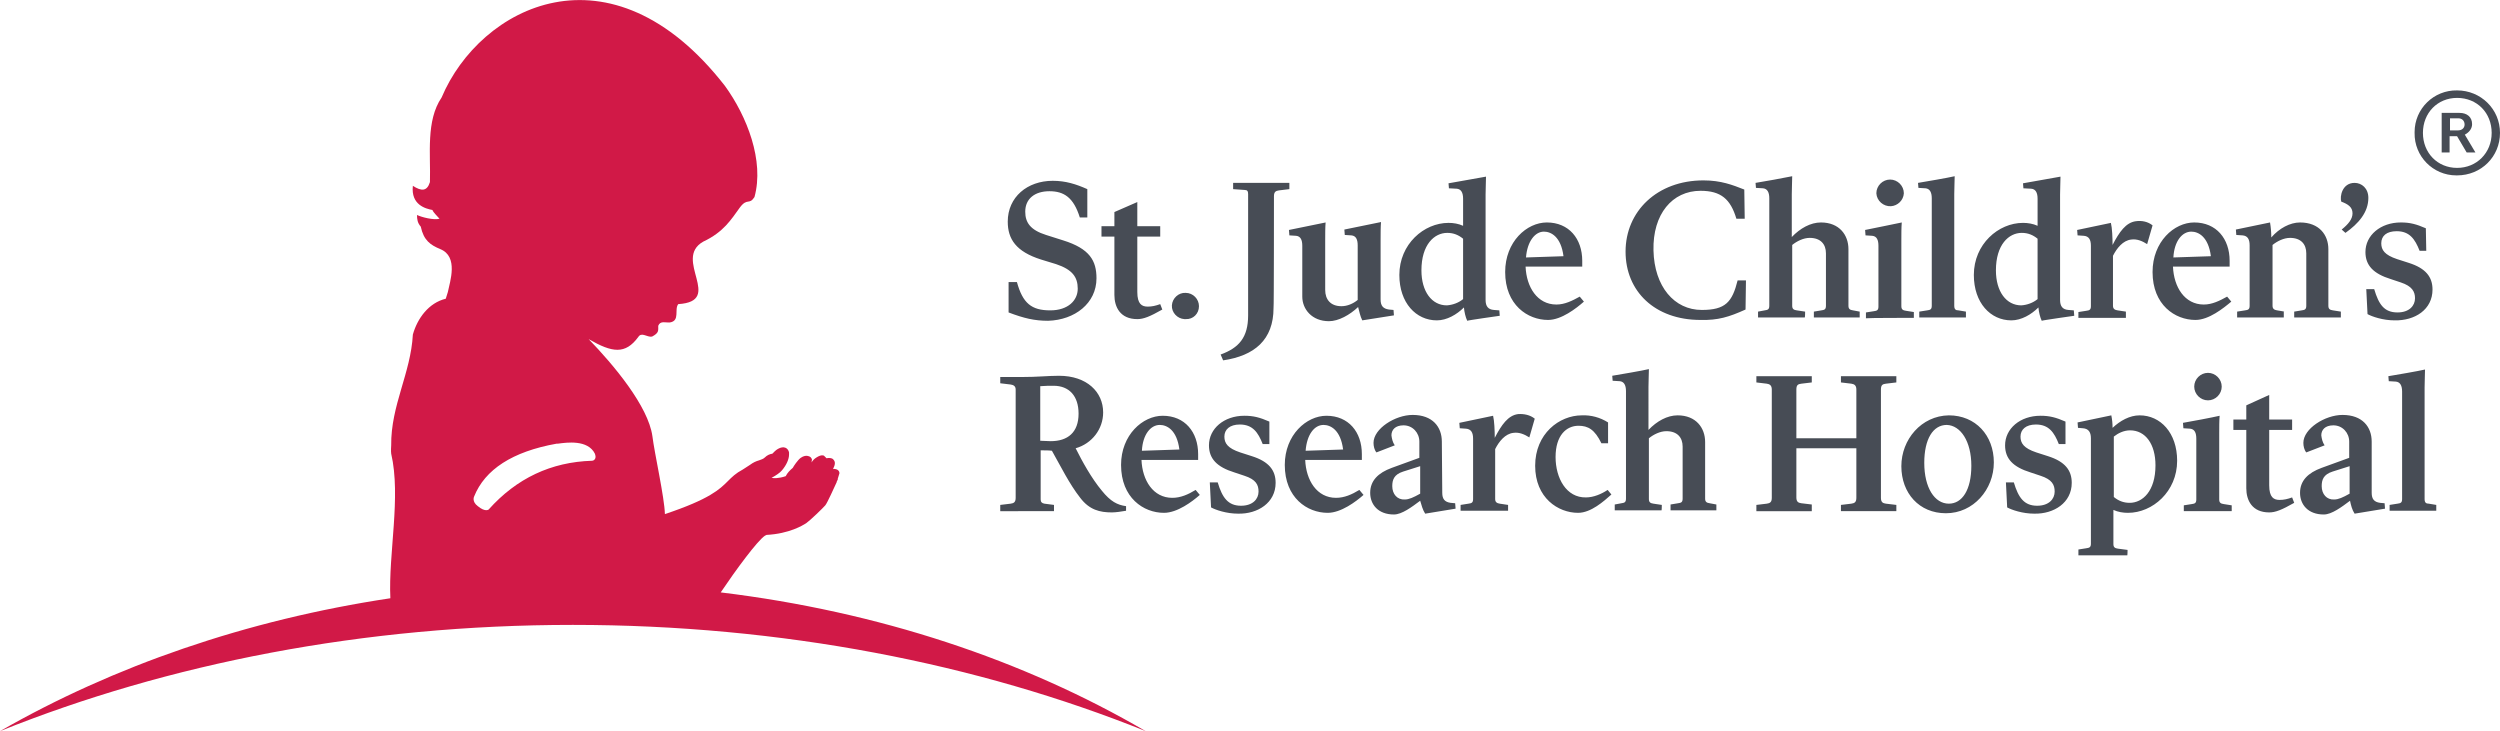 <svg xmlns="http://www.w3.org/2000/svg" xmlns:xlink="http://www.w3.org/1999/xlink" id="layer" x="0px" y="0px" viewBox="0 0 600.1 175.5" style="enable-background:new 0 0 600.1 175.5;" xml:space="preserve"><style type="text/css">	.st0{fill:#D11947;}	.st1{fill:#474C55;}</style><g>	<path class="st0" d="M173,142.2L173,142.2c3.7-5.5,8.8-12.4,10.6-13.6l0.4-0.2c5.5-0.3,8.7-2.3,9.5-2.8c1-0.7,4.1-3.7,4.6-4.3  c0.5-0.6,2.1-4.2,2.8-5.7l-0.1,0.1l0.3-0.6v-0.2l0.4-1.3c0-0.4-0.2-0.7-0.6-0.9c-0.3-0.1-0.6-0.2-0.9-0.1v-0.1  c0.2-0.4,0.4-0.9,0.4-1.3v-0.1c0-0.4-0.3-0.8-0.6-1c-0.4-0.2-0.9-0.2-1.4-0.1c-0.2-0.2-0.4-0.4-0.6-0.6c-0.1-0.1-0.7-0.3-1.8,0.4  c-0.5,0.3-0.9,0.7-1.2,1.2l0.1-0.7c-0.1-0.4-0.4-0.7-0.8-0.8c-0.5-0.2-1.2-0.1-1.9,0.4s-1.7,2-1.9,2.4c-0.7,0.6-1.3,1.2-1.7,2  c-1.8,0.6-2.9,0.5-3.4,0.4c1.1-0.6,2-1.2,2.5-1.8c1.1-1.3,1.7-2.7,1.7-3.8c0-0.2,0-0.4,0-0.5c-0.1-0.5-0.4-0.9-0.8-1.1  c-1.1-0.5-2.4,0.6-2.6,0.8c0,0-0.4,0.4-0.6,0.6c-0.7,0.1-1.3,0.4-1.8,0.9c-0.4,0.4-0.9,0.5-1.4,0.7c-0.7,0.2-1.4,0.5-2.2,1.1h-0.1  h0.1l-1.7,1.1c-1.7,0.9-2.6,1.8-3.6,2.8c-1.9,1.9-4.3,4.3-15.1,7.9c-0.1-4-2.5-14.6-3-18.7c-1-7.2-9.3-17.1-15.3-23.3  c5.7,3.3,8.8,3.7,11.9-0.5c0.8-1.3,2.1,0.1,3.3-0.1c1.7-0.9,1.5-1.4,1.5-2.6c0.5-1.3,1.8-0.7,2.8-0.8c2.5-0.4,1-3.1,2-4.4  c11.1-0.7-1.4-10.8,6-15c4.9-2.3,6.7-5.3,8.8-8.2c1.8-2.4,2.2-0.5,3.5-2.5c2.4-8.7-1.8-19.4-7.1-26.7c-27.5-35.3-58.8-19-68,2.8  c-3.8,5.6-2.6,13.6-2.8,20.3c-0.7,2.3-2.1,2.2-4.1,0.9c-0.5,4.6,3.1,5.5,4.7,5.8c0.2,0.6,1.2,1.5,1.7,2.1c-1.4,0.4-4.4-0.4-5.4-0.9  c0,1,0.1,1.9,0.9,2.8c0.7,3.3,2.3,4.4,4.7,5.4c4.4,1.8,2.3,7.8,1.8,10.3c-0.2,0.5-0.3,1.1-0.5,1.6c-4.1,1-6.8,4.7-7.9,8.6  c-0.5,9.3-5.3,17-5.2,26.6c0,0-0.1,1.4,0,2c2.4,10.4-0.7,24-0.2,34.7c-34.6,5.2-66.5,16.3-93.7,31.9C40.3,159.3,87.3,150,137.5,150  s97.2,9.3,137.5,25.5C245.7,158.4,210.9,146.8,173,142.2 M142.9,110c-0.1,0.3-0.4,0.6-0.8,0.6c-9.8,0.3-18.1,4.2-24.8,11.7  c0,0-0.8,0.7-2.6-0.8c-1.5-1.1-0.9-2.3-0.9-2.3c2.6-6.5,9.2-10.8,19.8-12.7h0.3c2.2-0.3,7.2-1,8.9,2.4  C142.7,108.8,143.1,109.4,142.9,110"></path>	<path class="st1" d="M270.3,122.6v-1.1c-2.1-0.3-3.7-1.1-5.8-3.7c-2.5-3-4.7-7-6.3-10.2c3.9-1.1,6.6-4.6,6.6-8.6  c0-4.9-3.9-8.8-10.6-8.8c-2.7,0-5,0.3-9.1,0.3c-1.5,0-3.4,0-5,0V92l2.5,0.3c0.7,0.1,1.2,0.4,1.2,1.2v26c0,1-0.4,1.3-1.2,1.4  l-2.5,0.3v1.5H253v-1.5l-2.3-0.3c-0.6-0.1-0.9-0.4-0.9-1v-11.8c1,0,2,0,2.7,0.1c2.1,3.7,4.2,8,6.8,11.3c2.2,2.9,4.7,3.5,7.6,3.5  C267.8,123,269.2,122.8,270.3,122.6z M252.2,105.9c-0.9,0-1.7-0.1-2.5-0.1V92.7c1.1-0.1,2.3-0.1,3.2-0.1c3.7,0,6,2.4,6,6.7  C258.9,103.8,256.3,105.9,252.2,105.9z M288,118.8l-1-1.2c-1.8,1.1-3.6,1.9-5.6,1.9c-4.6,0-7.2-4.2-7.4-9.1h13.6V109  c0-5.3-3.2-9.2-8.5-9.2c-4.8,0-10,4.6-10,11.8c0,7.9,5.4,11.5,10.3,11.5C282.6,123.1,286.2,120.4,288,118.8z M278.4,102  c1.7,0,4.1,1.2,4.7,5.9l-9,0.3C274.3,104.3,276.2,102,278.4,102z M306.2,115.9c0-3-1.6-5.1-5.7-6.4l-2.8-0.9c-3-1-3.8-2.2-3.8-3.8  c0-1.7,1.3-2.9,3.7-2.9c3.1,0,4.4,1.9,5.5,4.7h1.6v-5.4c-2.3-1-3.8-1.4-6-1.4c-4.9,0-8.5,3.1-8.5,7.1c0,3.2,1.9,5.2,6.1,6.5  l2.4,0.8c2.8,0.9,3.4,2.2,3.4,3.8c0,1.8-1.4,3.4-4.2,3.4c-3.1,0-4.5-1.9-5.6-5.6h-1.9l0.3,6c1.1,0.6,3.7,1.5,6.5,1.5  C301.9,123.4,306.2,120.7,306.2,115.9z M327.3,118.8l-1-1.2c-1.8,1.1-3.6,1.9-5.6,1.9c-4.6,0-7.2-4.2-7.4-9.1h13.6V109  c0-5.3-3.2-9.2-8.5-9.2c-4.8,0-10,4.6-10,11.8c0,7.9,5.4,11.5,10.3,11.5C321.9,123.1,325.5,120.4,327.3,118.8z M317.7,102  c1.7,0,4.1,1.2,4.7,5.9l-9,0.3C313.7,104.3,315.5,102,317.7,102z M342.1,123.3l7.3-1.2l-0.1-1.3l-1.1-0.1c-1.4-0.2-2-0.9-2-2.4  l-0.1-12.3c0-3.5-2.2-6.4-7-6.4c-4.2,0-9.4,3.3-9.4,6.7c0,0.8,0.2,1.7,0.7,2.3l4.4-1.7c-0.5-0.7-0.7-1.6-0.8-2.4  c0-1.3,0.9-2.4,2.9-2.4c2.2,0,3.8,1.8,3.8,3.9v3.9l-6.6,2.4c-3.3,1.2-5.2,3.1-5.2,6c0,2.8,1.9,5.2,5.7,5.2c1.9,0,4.3-1.8,6.3-3.3  C341.2,121.2,341.5,122.4,342.1,123.3z M334.2,116.7c0-1.5,0.4-2.8,2.6-3.5l4.1-1.3v6.6c-1.6,0.9-2.7,1.4-3.7,1.4  C335.4,120,334.2,118.6,334.2,116.7z M362,121.2l-2-0.3c-0.6-0.1-1.1-0.3-1.1-1.1v-12c0.9-1.8,2.4-3.7,4.4-3.9  c1.4-0.2,2.7,0.4,3.8,1.1l1.3-4.5c-1.1-0.9-2.6-1.2-4-1.1c-2.4,0.3-4,2.6-5.6,5.7c0-1.7-0.1-4.1-0.4-5.3l-8.1,1.7l0.1,1.3l1.5,0.1  c1.2,0.1,1.7,0.9,1.7,2.4v14.5c0,0.9-0.4,1-1.1,1.1l-1.9,0.3v1.4H362C362,122.7,362,121.2,362,121.2z M373.4,109.7  c0-5.2,2.6-7.5,5.5-7.5c2.3,0,3.9,0.9,5.5,4.2h1.6v-5c-1.9-1.2-4.1-1.8-6.3-1.7c-5.4,0-11.2,4.4-11.2,12.1s5.5,11.3,10.3,11.3  c3.1,0,6.2-2.8,8-4.4l-0.9-1.1c-1.5,1-3.4,1.8-5.2,1.8C376,119.5,373.4,114.8,373.4,109.7z M398.9,121.2l-2-0.3  c-0.7-0.1-1.1-0.3-1.1-1.1v-14.6c1.1-0.9,2.7-1.7,4.2-1.7c2.6,0,3.9,1.5,3.9,3.7v12.5c0,0.9-0.4,1-1.1,1.1l-1.8,0.3v1.4h11v-1.4  l-1.6-0.3c-0.7-0.1-1.1-0.3-1.1-1.1v-13.6c0-3.4-2.2-6.4-6.6-6.4c-2.5,0-5,1.4-7,3.5V92.9c0-1.6,0.1-3.1,0.1-4.3  c-1.7,0.4-7,1.3-8.8,1.6l0.1,1.2l1.7,0.1c1,0.1,1.5,0.9,1.5,2.4v25.8c0,0.9-0.4,1-1.1,1.1l-1.6,0.3v1.4h11.2  C398.9,122.7,398.9,121.2,398.9,121.2z M434.9,121.1l-2.5-0.3c-0.7-0.1-1.2-0.3-1.2-1.4v-11.8h14.4v11.9c0,1-0.4,1.3-1.2,1.4  l-2.5,0.3v1.5h13.3v-1.5l-2.5-0.3c-0.7-0.1-1.2-0.3-1.2-1.4v-26c0-1.1,0.4-1.3,1.2-1.4l2.5-0.3v-1.5h-13.3v1.5l2.5,0.3  c0.7,0.1,1.2,0.4,1.2,1.4v11.7h-14.4V93.5c0-1.1,0.4-1.3,1.2-1.4l2.5-0.3v-1.5h-13.3v1.5l2.5,0.3c0.7,0.1,1.2,0.4,1.2,1.4v26  c0,1-0.4,1.3-1.2,1.4l-2.5,0.3v1.5h13.3V121.1z M456.4,111.9c0,6.5,4.3,11.3,10.7,11.3c6.6,0,11.5-5.7,11.5-12.2  s-4.4-11.3-10.8-11.3C461.2,99.8,456.4,105.5,456.4,111.9z M473.2,111.8c0,5.8-2.2,9.1-5.4,9.1c-3.4,0-5.9-3.8-5.9-9.8  c0-5.7,2.1-9.1,5.4-9.1C470.6,102.1,473.2,105.9,473.2,111.8z M497.3,115.9c0-3-1.6-5.1-5.7-6.4l-2.8-0.9c-3-1-3.8-2.2-3.8-3.8  c0-1.7,1.3-2.9,3.7-2.9c3.1,0,4.4,1.9,5.5,4.7h1.6v-5.4c-2.3-1-3.8-1.4-6-1.4c-4.9,0-8.5,3.1-8.5,7.1c0,3.2,1.9,5.2,6.1,6.5  l2.4,0.8c2.8,0.9,3.4,2.2,3.4,3.8c0,1.8-1.4,3.4-4.2,3.4c-3.1,0-4.5-1.9-5.6-5.6h-1.9l0.3,6c1.1,0.6,3.7,1.5,6.5,1.5  C493,123.4,497.3,120.7,497.3,115.9z M510.7,132l-2.3-0.3c-0.7-0.1-1.1-0.3-1.1-1.1v-8.2c1.1,0.5,2.3,0.7,3.5,0.7  c5.9,0,11.8-5.1,11.8-12.5c0-6.7-4-10.9-9-10.9c-2.4,0-4.7,1.3-6.5,3c0-1-0.1-2-0.3-3l-8.1,1.7l0.1,1.3l1.2,0.1  c1.3,0.1,1.9,0.9,1.9,2.4v25.3c0,0.9-0.4,1-1.1,1.1l-1.9,0.3v1.4h11.7C510.7,133.5,510.7,132,510.7,132z M511.3,103.3  c3.7,0,6.1,3.3,6.1,8.4c0,6.2-3.1,9-6.2,9c-1.5,0-2.7-0.5-3.8-1.4v-14.5C508.4,104,509.8,103.3,511.3,103.3z M533.3,92.8  c0-1.8-1.5-3.3-3.3-3.3s-3.3,1.5-3.3,3.3s1.5,3.3,3.3,3.3C531.8,96.1,533.3,94.6,533.3,92.8z M535.7,122.7v-1.4l-1.9-0.3  c-0.7-0.1-1.1-0.3-1.1-1.1v-15.8c0-1.6,0-3.1,0.1-4.3c-1.7,0.4-7,1.4-8.8,1.7l0.1,1.3l1.6,0.1c1.1,0.1,1.5,1,1.5,2.4v14.6  c0,0.9-0.4,1-1.1,1.1l-1.9,0.3v1.4L535.7,122.7L535.7,122.7z M550.7,120.7l-0.5-1.3c-1.1,0.4-2,0.6-3,0.6c-1.4,0-2.5-0.6-2.5-3.5  v-13.3h5.5v-2.5h-5.5v-5.9l-5.5,2.5v3.4h-3.1v2.5h3.1v14c0,2.9,1.4,5.8,5.5,5.8C546.2,123,547.7,122.4,550.7,120.7z M565.2,123.3  l7.3-1.2l-0.1-1.3l-1.1-0.1c-1.4-0.2-2-0.9-2-2.4V106c0-3.5-2.2-6.4-7-6.4c-4.2,0-9.4,3.3-9.4,6.7c0,0.8,0.2,1.7,0.7,2.3l4.4-1.7  c-0.5-0.7-0.7-1.6-0.8-2.4c0-1.3,0.9-2.4,2.9-2.4c2.2,0,3.8,1.8,3.8,3.9v3.9l-6.6,2.4c-3.3,1.2-5.2,3.1-5.2,6  c0,2.8,1.9,5.2,5.7,5.2c1.9,0,4.3-1.8,6.3-3.3C564.3,121.2,564.6,122.4,565.2,123.3L565.2,123.3z M557.3,116.7  c0-1.5,0.4-2.8,2.6-3.5l4.1-1.3v6.6c-1.6,0.9-2.7,1.4-3.7,1.4C558.5,120,557.3,118.6,557.3,116.7z M582,119.8V93  c0-1.6,0.1-3.1,0.1-4.3c-1.7,0.4-7,1.3-8.8,1.6l0.1,1.2l1.7,0.1c1,0.1,1.5,0.9,1.5,2.4v25.8c0,0.9-0.4,1-1.1,1.1l-1.9,0.3v1.4h11.2  v-1.4l-1.8-0.3C582.4,120.9,582,120.7,582,119.8z M263.2,66.8c0-4.2-1.6-7.1-8-9.1l-4.1-1.3c-3.8-1.2-5-3-5-5.6  c0-3.1,2.3-4.9,5.8-4.9c3.5,0,5.8,1.5,7.3,6.3h1.8v-6.8c-2.7-1.2-5.2-2-8.3-2c-6.1,0-10.8,3.9-10.8,9.8c0,4.2,2,7.2,8,9.1l3.6,1.1  c3.9,1.3,5.2,3.1,5.2,5.9s-2.3,5.2-6.6,5.2c-4.5,0-6.6-1.7-8-6.8h-2V75c3.7,1.4,6.2,2,9.5,2C258,76.8,263.2,72.8,263.2,66.8z   M279,74.3l-0.5-1.3c-1.1,0.4-2,0.6-3,0.6c-1.4,0-2.5-0.6-2.5-3.5V56.8h5.5v-2.5H273v-5.8l-5.5,2.4v3.4h-3.1v2.5h3.1v14  c0,2.9,1.4,5.8,5.5,5.8C274.5,76.6,276,76,279,74.3z M287.8,73.5c0-1.7-1.4-3.2-3.2-3.2l0,0c-1.7-0.1-3.2,1.3-3.3,3s1.3,3.2,3,3.3  c0.1,0,0.2,0,0.3,0C286.4,76.7,287.8,75.3,287.8,73.5L287.8,73.5z M305.8,47.1c0-1,0.4-1.3,1.2-1.4l2.5-0.3v-1.5H296v1.5l2.8,0.2  c0.6,0,0.8,0.3,0.8,1v29.1c0,5.3-2.2,7.8-6.6,9.4l0.6,1.4c7.5-1.1,12.1-4.9,12.1-12.6C305.8,74,305.8,47.1,305.8,47.1z M327,76.9  l7.6-1.2l-0.1-1.3l-1.1-0.1c-1.4-0.2-2-0.9-2-2.4V57.6c0-1.6,0-3.1,0.1-4.3l-8.8,1.8l0.1,1.3l1.6,0.1c1.1,0.1,1.5,1,1.5,2.4V72  c-1.1,0.9-2.5,1.5-3.9,1.5c-2.6,0-3.9-1.6-3.9-3.9V57.7c0-1.6,0-3.1,0.1-4.3l-8.8,1.8l0.1,1.3l1.6,0.1c1.1,0.1,1.5,1,1.5,2.4v12.2  c0,3,2.3,5.9,6.4,5.9c2.3,0,5-1.5,7-3.4C326.3,74.8,326.5,75.9,327,76.9z M360,75.8l-0.1-1.3l-1.3-0.1c-1.4-0.1-2-0.9-2-2.4V46.7  c0-1.6,0.1-3.1,0.1-4.3l-9,1.6l0.1,1.2l1.9,0.1c1,0.1,1.5,0.9,1.5,2.4v6.5c-1.1-0.5-2.3-0.7-3.5-0.7c-5.9,0-11.8,5.1-11.8,12.5  c0,6.7,4,10.9,9,10.9c2.4,0,4.8-1.4,6.5-3.1c0.1,1.1,0.4,2.4,0.8,3.2C352.2,76.9,360,75.8,360,75.8z M341.2,64.9c0-6.2,3.1-9,6.2-9  c1.5,0,2.7,0.5,3.8,1.4v14.5c-1.1,0.9-2.5,1.4-3.9,1.5C343.7,73.3,341.2,70,341.2,64.9z M380.2,72.4l-1-1.2c-1.8,1-3.6,1.9-5.6,1.9  c-4.6,0-7.2-4.2-7.4-9.1h13.6v-1.4c0-5.3-3.2-9.2-8.5-9.2c-4.8,0-10,4.6-10,11.9c0,7.9,5.4,11.5,10.3,11.5  C374.8,76.8,378.4,74,380.2,72.4z M370.6,55.6c1.7,0,4.1,1.2,4.7,5.9l-9,0.3C366.6,57.9,368.5,55.6,370.6,55.6z M419,74.3l0.1-7h-2  c-1.3,5.2-2.9,7.1-8.6,7.1c-6.6,0-11.4-5.6-11.6-14.3s4.5-14.3,11.3-14.3c4.9,0,7.2,2,8.6,6.7h2l-0.1-7c-2.8-1.1-5.6-2.2-9.8-2.2  c-11.1,0-18.7,7.4-18.7,17.1c0,9.5,7,16.4,18,16.4C412.4,76.9,415,76.1,419,74.3z M433.3,74.8l-2-0.3c-0.7-0.1-1.1-0.3-1.1-1.1  V58.8c1.1-0.9,2.7-1.7,4.2-1.7c2.6,0,3.9,1.5,3.9,3.7v12.6c0,0.9-0.4,1-1.1,1.1l-1.8,0.3v1.4h11v-1.4l-1.6-0.3  c-0.7-0.1-1.1-0.3-1.1-1.1V59.8c0-3.4-2.2-6.4-6.6-6.4c-2.5,0-5,1.4-7,3.5V46.6c0-1.6,0.1-3.1,0.1-4.3c-2.9,0.6-5.9,1.1-8.8,1.6  l0.1,1.2l1.7,0.1c1,0.1,1.5,0.9,1.5,2.4v25.8c0,0.9-0.4,1-1.1,1.1l-1.6,0.3v1.4h11.2C433.3,76.3,433.3,74.8,433.3,74.8z M457,46.4  c0-1.8-1.5-3.3-3.3-3.3s-3.3,1.5-3.3,3.3c0.1,1.8,1.7,3.2,3.5,3.1C455.5,49.4,456.9,48.1,457,46.4z M459.4,76.3v-1.4l-1.9-0.3  c-0.7-0.1-1.1-0.3-1.1-1.1V57.7c0-1.6,0-3.1,0.1-4.3c-1.7,0.4-7,1.4-8.8,1.8l0.1,1.3l1.6,0.1c1.1,0.1,1.5,1,1.5,2.4v14.6  c0,0.9-0.4,1-1.1,1.1l-1.9,0.3v1.4C448.1,76.3,459.4,76.3,459.4,76.3z M469.1,73.4V46.6c0-1.6,0.1-3.1,0.1-4.3  c-1.7,0.4-7,1.3-8.8,1.6l0.1,1.2l1.7,0.1c1,0.1,1.5,0.9,1.5,2.4v25.8c0,0.9-0.4,1-1.1,1.1l-1.9,0.3v1.4h11.2v-1.4l-1.8-0.3  C469.5,74.5,469.1,74.3,469.1,73.4z M497.9,75.8l-0.1-1.3l-1.3-0.1c-1.4-0.1-2-0.9-2-2.4V46.7c0-1.6,0.1-3.1,0.1-4.3l-9,1.6  l0.1,1.2l1.9,0.1c1,0.1,1.5,0.9,1.5,2.4v6.5c-1.1-0.5-2.3-0.7-3.5-0.7c-5.9,0-11.8,5.1-11.8,12.5c0,6.7,4,10.9,9,10.9  c2.4,0,4.8-1.4,6.5-3.1c0.1,1.1,0.4,2.4,0.8,3.2C490.1,76.9,497.9,75.8,497.9,75.8z M479.1,64.9c0-6.2,3.1-9,6.2-9  c1.5,0,2.7,0.5,3.8,1.4v14.5c-1.1,0.9-2.5,1.4-3.9,1.5C481.6,73.3,479.1,70,479.1,64.9z M510.3,74.8l-2-0.3  c-0.6-0.1-1.1-0.3-1.1-1.1v-12c0.9-1.8,2.4-3.7,4.4-3.9c1.4-0.2,2.7,0.4,3.8,1.1l1.3-4.5c-1.1-0.9-2.6-1.2-4-1  c-2.4,0.3-4,2.6-5.6,5.7c0-1.7-0.1-4.1-0.4-5.3l-8.1,1.7l0.1,1.3l1.5,0.1c1.2,0.1,1.7,0.9,1.7,2.4v14.5c0,0.9-0.4,1-1.1,1.1  l-1.9,0.3v1.4h11.4C510.3,76.3,510.3,74.8,510.3,74.8z M535.6,72.4l-1-1.2c-1.8,1-3.6,1.9-5.6,1.9c-4.6,0-7.2-4.2-7.4-9.1h13.6  v-1.4c0-5.3-3.2-9.2-8.5-9.2c-4.8,0-10,4.6-10,11.9c0,7.9,5.4,11.5,10.3,11.5C530.2,76.8,533.7,74,535.6,72.4z M526,55.6  c1.7,0,4.1,1.2,4.7,5.9l-9,0.3C521.9,57.9,523.8,55.6,526,55.6z M548.4,74.8l-1.8-0.3c-0.6-0.1-1.1-0.3-1.1-1.1V58.8  c1.1-0.9,2.7-1.7,4.2-1.7c2.6,0,3.9,1.5,3.9,3.7v12.6c0,0.9-0.4,1-1.1,1.1l-1.8,0.3v1.4h11.2v-1.4l-1.9-0.3  c-0.7-0.1-1.1-0.3-1.1-1.1V59.8c0-3.4-2.2-6.4-6.8-6.4c-2.4,0-5,1.4-6.9,3.6c0-1.2-0.1-2.4-0.3-3.6l-8.2,1.7l0.1,1.3l1.5,0.1  c1.2,0.1,1.7,0.9,1.7,2.4v14.5c0,0.9-0.4,1-1.1,1.1l-1.9,0.3v1.4h11.2v-1.4H548.4z M564.7,51.2c0,1.4-1,2.6-2.6,3.9l0.9,0.8  c3.1-2.2,5.5-4.9,5.5-8.4c0-2.3-1.6-3.6-3.3-3.6c-3,0-3.6,3.3-3.2,4.5C563.6,49,564.7,49.7,564.7,51.2z M583.9,69.5  c0-3-1.6-5.1-5.7-6.4l-2.8-0.9c-3-1-3.8-2.2-3.8-3.8c0-1.8,1.3-2.9,3.7-2.9c3.1,0,4.4,1.9,5.5,4.7h1.6l-0.1-5.4  c-2.3-1-3.8-1.4-6-1.4c-4.9,0-8.5,3.1-8.5,7.1c0,3.2,1.9,5.2,6.1,6.5l2.4,0.8c2.7,0.9,3.4,2.2,3.4,3.8c0,1.8-1.4,3.4-4.2,3.4  c-3.2,0-4.5-1.9-5.6-5.6H568l0.3,6c1.1,0.6,3.7,1.5,6.5,1.5C579.7,77,583.9,74.3,583.9,69.5z M589.8,21.7  c-5.6-0.1-10.2,4.4-10.2,10c0,0.1,0,0.2,0,0.2c-0.1,5.6,4.4,10.2,10,10.2c0.1,0,0.2,0,0.2,0c5.8,0,10.3-4.5,10.3-10.2  S595.5,21.7,589.8,21.7 M589.8,40.3c-4.7,0-8.2-3.6-8.2-8.4c0-4.8,3.5-8.4,8.2-8.4c4.8,0,8.3,3.6,8.3,8.4S594.5,40.3,589.8,40.3"></path>	<path class="st1" d="M591.7,32.3c1.1-0.6,1.7-1.5,1.7-2.5c0-1.7-1.2-2.7-3-2.7h-4.3v9.5h1.9v-3.9h1.8l2.3,3.9h2.1l-2.5-4.2  C591.6,32.3,591.7,32.3,591.7,32.3z M590,31.3h-1.9v-2.9h2c0.9,0,1.5,0.6,1.5,1.5C591.6,30.6,591.1,31.3,590,31.3z"></path></g></svg>